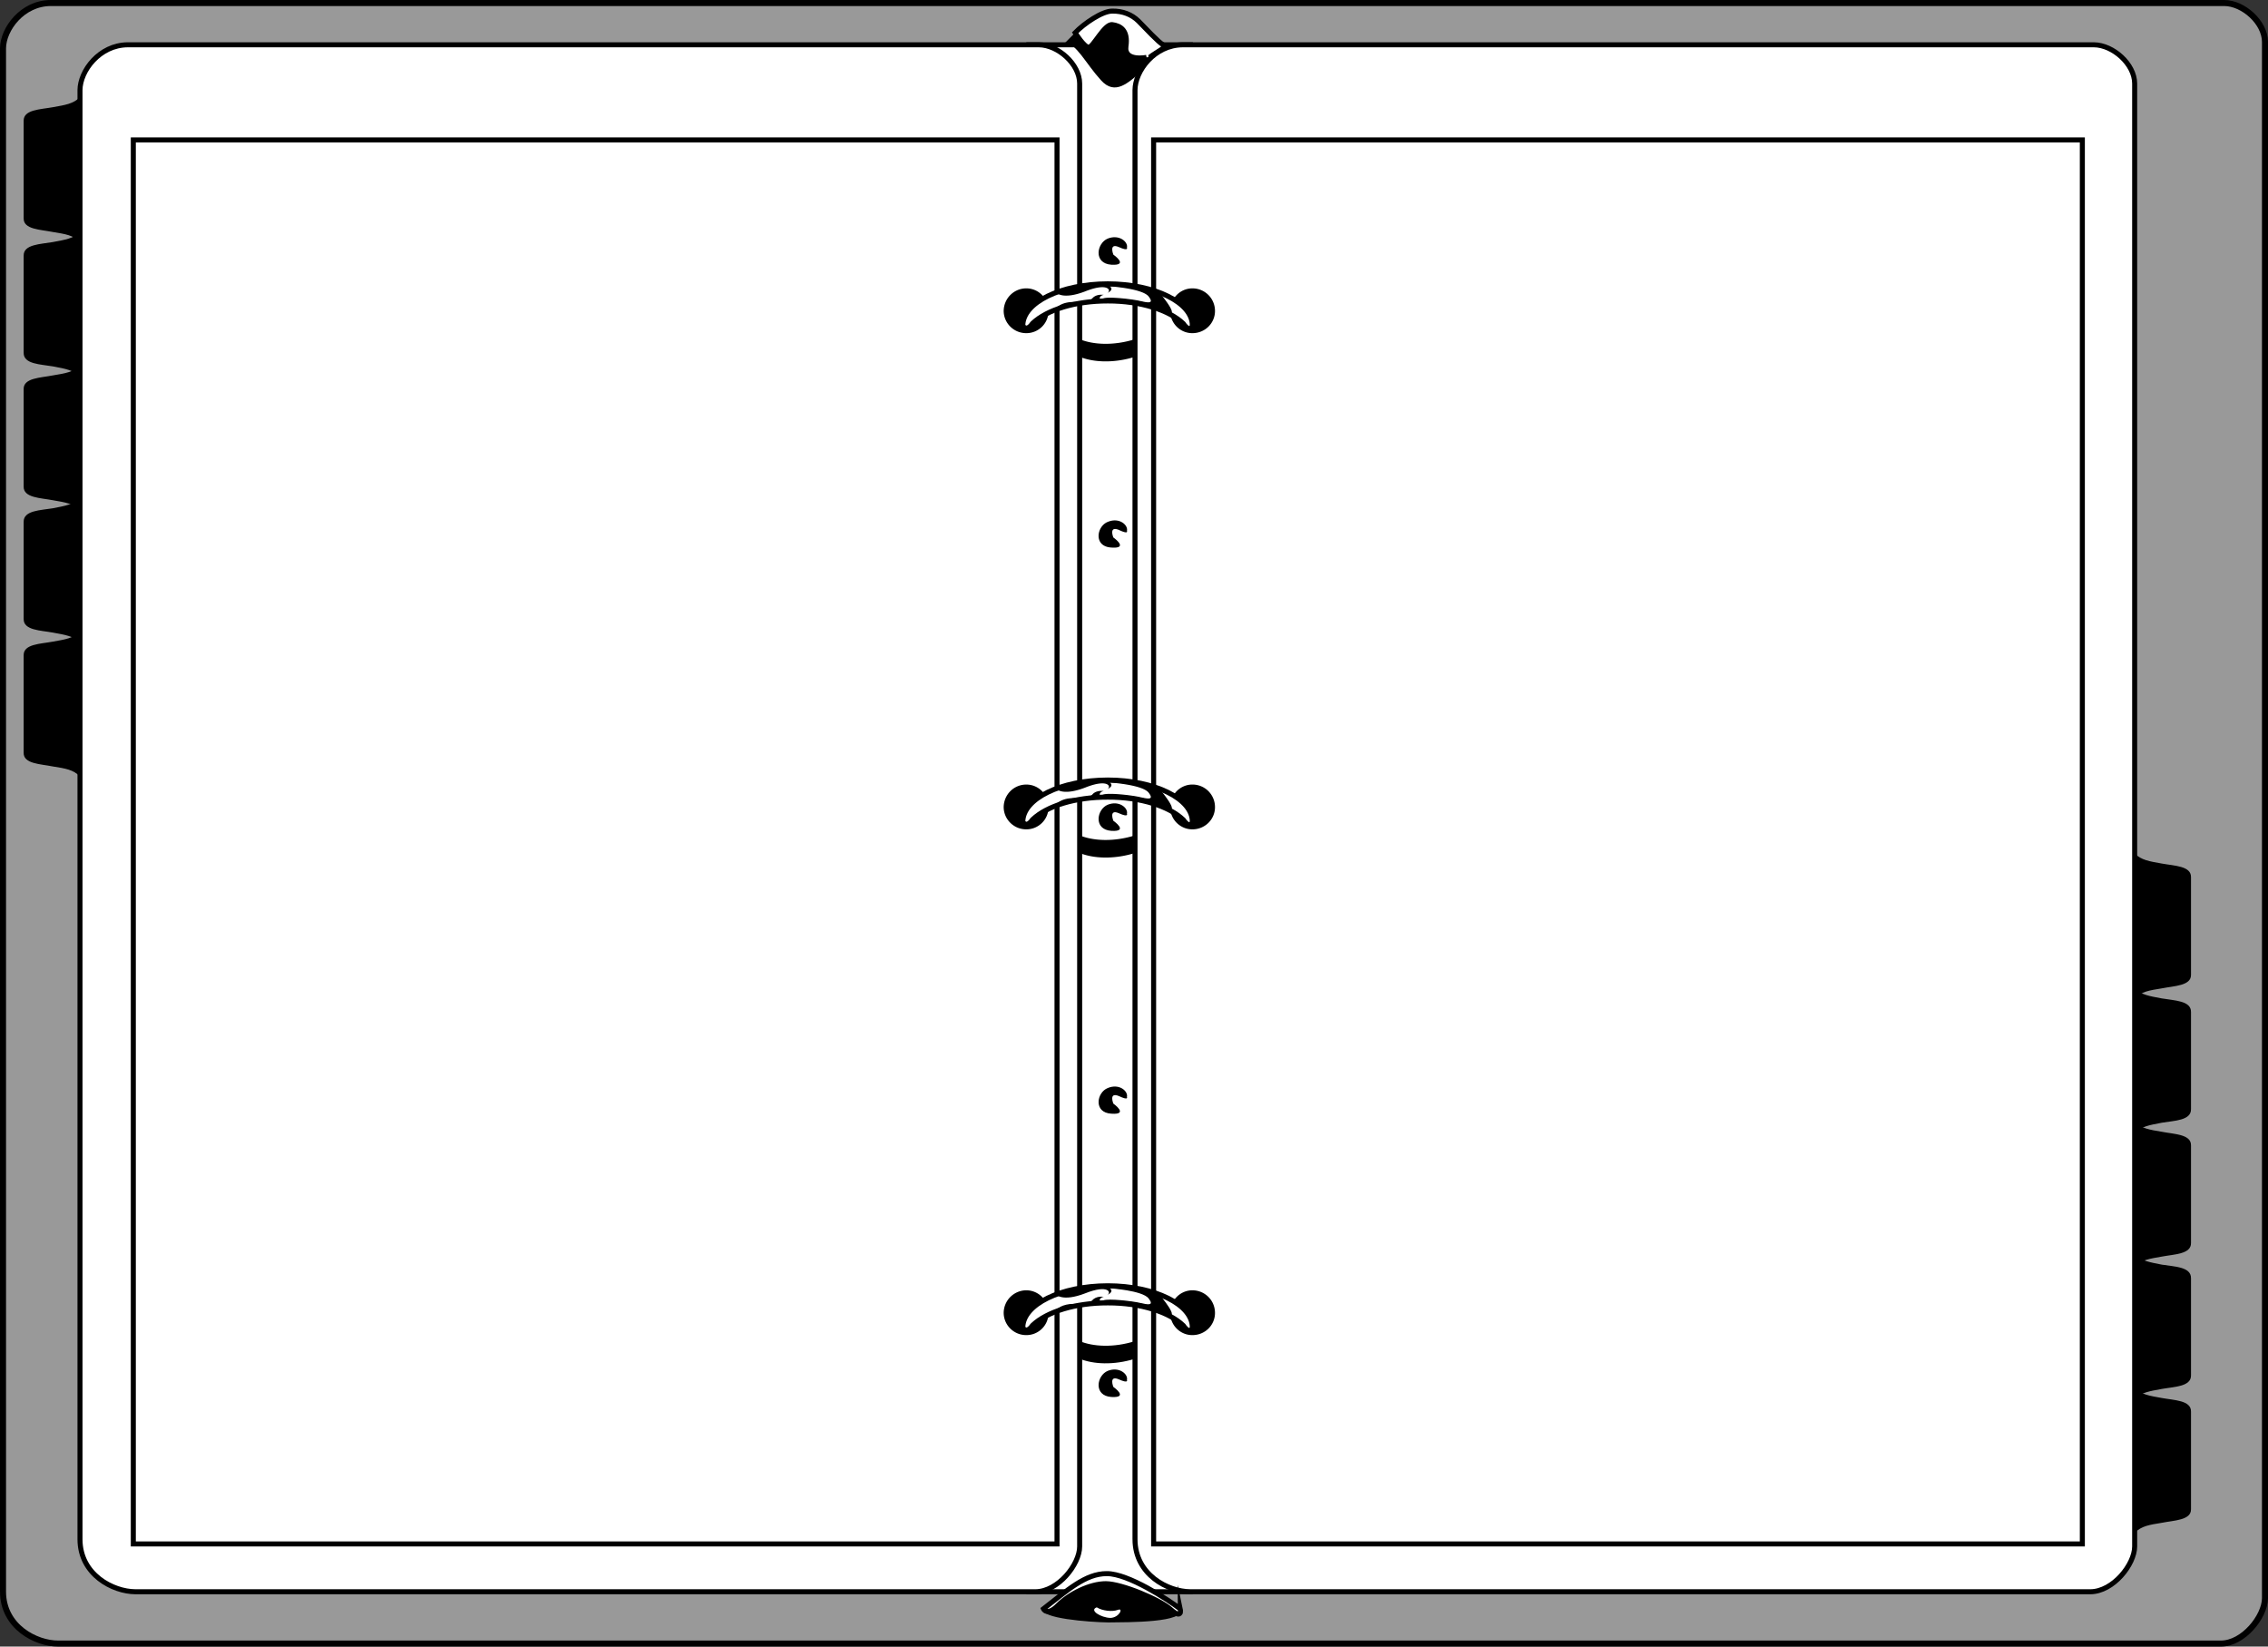 <svg xmlns="http://www.w3.org/2000/svg" width="450.802" height="327.2"><rect width="100%" height="100%" fill="#333333" stroke="none"/><path fill="#999" d="M.6 316.303V9.6C.62 5.784 4.448.608 10.1.6h432c3.793.008 8.066 3.832 8.102 7.703V317.6c-.036 3.629-4.309 9.031-8.801 9H11.6c-4.453.031-10.98-3.344-11-10.297"/><path fill="none" stroke="#000" stroke-miterlimit="10" stroke-width="1.2" d="M.6 316.303V9.6C.62 5.784 4.448.608 10.1.6h432c3.793.008 8.066 3.832 8.102 7.703V317.6c-.036 3.629-4.309 9.031-8.801 9H11.6c-4.453.031-10.98-3.344-11-10.297zm0 0"/><path fill="#fff" d="M236.6 8.9v307.403h-32.102V8.901H236.6"/><path fill="none" stroke="#000" stroke-miterlimit="10" d="M236.6 8.9v307.403h-32.102V8.901Zm0 0"/><path fill="#fff" stroke="#000" stroke-miterlimit="10" d="M228.498 11.4c1.395-1.116 3.645-2.019 2.704-2.5-.86-.417-3.559-3.343-4.903-4.698-1.355-1.344-3.156-2.02-5.199-2-2.004-.02-5.605 2.457-7.398 4.3 0 0 1.793 2.88 2.699 2.899.894-.02 3.144-4.742 4.699-4.5 1.594.207 3.168 1.105 2.7 4.3-.43 3.106 4.1 2.2 4.1 2.2"/><path d="M213.702 6.502s1.793 2.88 2.699 2.899c.894-.02 3.144-4.742 4.699-4.5 1.594.207 3.168 1.105 2.7 4.3-.43 3.106 4.1 2.2 4.1 2.2s1.095.12 3.598-2.098c0 0-2.39 3.344-4.796 5.098-2.32 1.844-5.02 4.77-7.903 1.5-2.969-3.254-4.879-7.305-7.097-7.399l2-2"/><path fill="#fff" d="M15.9 305.9v-288c.02-3.792 3.845-8.968 9.5-9h181.098c3.82.032 8.098 3.856 8.102 7.7v290.703c-.004 3.578-4.281 8.977-8.8 9H26.9c-4.452-.023-10.98-3.398-11-10.402"/><path fill="none" stroke="#000" stroke-miterlimit="10" d="M15.9 305.9v-288c.02-3.792 3.845-8.968 9.5-9h181.098c3.82.032 8.098 3.856 8.102 7.7v290.703c-.004 3.578-4.281 8.977-8.8 9H26.9c-4.452-.023-10.98-3.398-11-10.402zm0 0"/><path fill="#fff" d="M225.6 305.9v-288c.02-3.792 3.844-8.968 9.5-9h181.102c3.816.032 8.09 3.856 8.097 7.7v290.703c-.008 3.578-4.281 8.977-8.8 9H236.6c-4.457-.023-10.98-3.398-11-10.402"/><path fill="none" stroke="#000" stroke-miterlimit="10" d="M225.6 305.9v-288c.02-3.792 3.844-8.968 9.5-9h181.102c3.816.032 8.09 3.856 8.097 7.7v290.703c-.008 3.578-4.281 8.977-8.8 9H236.6c-4.457-.023-10.98-3.398-11-10.402zm0 0"/><path d="M223.998 161.702c.27-1.122-1.527-2.696-3.796-1.801-2.23.906-2.907 4.957.699 5.199 3.594.207.398-2 .398-2s-.969-2.406 1.102-1.5c1.98.895 1.597.102 1.597.102m0 56.3c.27-1.172-1.527-2.746-3.796-1.8-2.23.855-2.907 4.906.699 5.101 3.594.254.398-2 .398-2s-.969-2.36 1.102-1.5c1.98.942 1.597.2 1.597.2m0-168.801c.27-1.118-1.527-2.696-3.796-1.801-2.23.906-2.907 4.957.699 5.199 3.594.207.398-2 .398-2s-.969-2.406 1.102-1.5c1.98.895 1.597.102 1.597.102m0 225c.27-1.122-1.527-2.696-3.796-1.801-2.23.906-2.907 4.957.699 5.199 3.594.207.398-2 .398-2s-.969-2.406 1.102-1.5c1.98.895 1.597.102 1.597.102M424.3 304.6c1.343-1.371 2.917-1.594 5.402-2 2.464-.496 5.84-.496 5.796-2.7v-19.398c.043-2.246-3.332-2.246-5.796-2.699-2.485-.445-4.059-.672-5.403-2V304.6"/><path d="M424.3 278.002c1.343-1.32 2.917-1.547 5.402-2 2.464-.445 5.84-.445 5.796-2.699v-19.3c.043-2.298-3.332-2.298-5.796-2.7-2.485-.496-4.059-.723-5.403-2.101v28.8"/><path d="M424.3 251.702c1.343-1.344 2.917-1.57 5.402-2 2.464-.47 5.84-.47 5.796-2.7V227.6c.043-2.219-3.332-2.219-5.796-2.7-2.485-.417-4.059-.644-5.403-2v28.802"/><path d="M424.3 225.202c1.343-1.395 2.917-1.622 5.402-2.102 2.464-.418 5.84-.418 5.796-2.7v-19.3c.043-2.27-3.332-2.27-5.796-2.7-2.485-.468-4.059-.695-5.403-2v28.802"/><path d="M424.3 198.4c1.343-1.37 2.917-1.593 5.402-2 2.464-.495 5.84-.495 5.796-2.698v-19.399c.043-2.246-3.332-2.246-5.796-2.703-2.485-.445-4.059-.668-5.403-2v28.8M15.9 154.303c-1.327-1.371-2.905-1.598-5.402-2-2.453-.496-5.828-.496-5.796-2.703v-19.398c-.032-2.243 3.343-2.243 5.796-2.7 2.497-.445 4.075-.668 5.403-2v28.801"/><path d="M15.9 127.702c-1.327-1.32-2.905-1.543-5.402-2-2.453-.446-5.828-.446-5.796-2.7v-19.3c-.032-2.293 3.343-2.293 5.796-2.7 2.497-.496 4.075-.718 5.403-2.101v28.8"/><path d="M15.9 101.4c-1.327-1.343-2.905-1.566-5.402-2-2.453-.468-5.828-.468-5.796-2.698V77.303c-.032-2.219 3.343-2.219 5.796-2.703 2.497-.418 4.075-.64 5.403-2v28.8"/><path d="M15.9 74.9c-1.327-1.394-2.905-1.616-5.402-2.097-2.453-.422-5.828-.422-5.796-2.703V50.803c-.032-2.27 3.343-2.27 5.796-2.703 2.497-.469 4.075-.691 5.403-2v28.8"/><path d="M15.9 48.1c-1.327-1.367-2.905-1.594-5.402-2-2.453-.492-5.828-.492-5.796-2.7V24.003c-.032-2.246 3.343-2.246 5.796-2.699 2.497-.445 4.075-.672 5.403-2V48.1"/><path fill="#fff" d="M210.1 306.803v-279H26.498v279H210.1"/><path fill="none" stroke="#000" stroke-miterlimit="10" d="M210.1 306.803v-279H26.498v279Zm0 0"/><path fill="#fff" d="M413.9 306.803v-279H229.3v279h184.6"/><path fill="none" stroke="#000" stroke-miterlimit="10" d="M413.9 306.803v-279H229.3v279Zm0 0"/><path fill="#fff" d="M234.6 319.702c-2.457-1.848-10.332-7.02-14.602-7-4.277-.02-7.878 3.355-12.597 7 0 0 .668 1.527 2.898-.7 2.27-2.273 6.32-4.297 9.5-4.3 3.121.004 10.77 3.152 13 5.199 2.27 2.004 1.801-.2 1.801-.2"/><path fill="none" stroke="#000" stroke-miterlimit="10" d="M234.6 319.702c-2.457-1.848-10.332-7.02-14.602-7-4.277-.02-7.878 3.355-12.597 7 0 0 .668 1.527 2.898-.7 2.27-2.273 6.32-4.297 9.5-4.3 3.121.004 10.77 3.152 13 5.199 2.27 2.004 1.801-.2 1.801-.2zm0 0"/><path d="M234.6 319.702s.469 2.203-1.8.199c-2.231-2.047-9.88-5.196-13-5.2-3.18.005-7.231 2.028-9.5 4.301-2.231 2.227-2.9.7-2.9.7-.905 1.867 9.106 2.652 12.9 2.699 3.859-.047 15.558.066 14.3-2.7"/><path fill="#fff" d="M217.998 319.4c1.098.704 3.122.93 4.204.5 1.168-.468.27 1.555-1.5 1.602-1.832-.047-4.305-1.507-2.704-2.101"/><path d="M223.998 105.502c.27-1.168-1.527-2.746-3.796-1.8-2.23.855-2.907 4.906.699 5.101 3.594.254.398-2 .398-2s-.969-2.36 1.102-1.5c1.98.942 1.597.2 1.597.2m-20 59.3c2.438.008 4.43-1.984 4.403-4.402.027-2.504-1.965-4.5-4.403-4.5-2.484 0-4.476 1.996-4.5 4.5.024 2.418 2.016 4.41 4.5 4.402m33 0c2.512.008 4.504-1.984 4.5-4.402a4.469 4.469 0 0 0-4.5-4.5c-2.41 0-4.406 1.996-4.398 4.5-.008 2.418 1.988 4.41 4.398 4.402"/><path fill="#fff" d="M236.998 163.303c.04-4.59-7.511-8.293-16.796-8.3-9.34.007-16.891 3.71-16.903 8.3 0 0 .676 1.328 1.903-.402l.097-.098c2.809-2.64 8.418-4.418 14.903-4.402 6.52-.016 12.199 1.812 15 4.5 0 0 1.265 1.957 1.796.402"/><path fill="none" stroke="#000" stroke-miterlimit="10" d="M236.998 163.303c.04-4.59-7.511-8.293-16.796-8.3-9.34.007-16.891 3.71-16.903 8.3 0 0 .676 1.328 1.903-.402l.097-.098c2.809-2.64 8.418-4.418 14.903-4.402 6.52-.016 12.199 1.812 15 4.5 0 0 1.265 1.957 1.796.402zm0 0"/><path d="M209.6 160.202c2.934-1.141 6.594-1.817 10.602-1.801 4.414-.016 8.449.832 11.5 2.199 3.355 1.54-1.204-3.797-1.204-3.797-2.816-1.14-6.414-1.793-10.296-1.8-3.875.007-7.422.64-10.301 1.699 0 0 1.16 1.57 5.8-.2 4.587-1.832 5.262-.144 4.399.301 0 0 1.426-.555.5-1.3 0 0 6.438.406 7.7 2 1.21 1.554-.25 1.218-1.7.898-1.477-.356-6.2-.918-7.3-.5-1.15.484-.759-.64.1-.7 0 0-1.476-.28-2.3.7-.863.933-2.664.597-3.3.699-.602.008-2.927-.14-4.2 1.602m16 9.3c-4.254 1.317-8.305 1.094-11 0v-3.5c2.695 1.106 6.746 1.328 11 0v3.5m-21.602-103.3c2.438.015 4.43-1.98 4.403-4.399.027-2.5-1.965-4.496-4.403-4.5-2.484.004-4.476 2-4.5 4.5.024 2.418 2.016 4.414 4.5 4.399m33 0c2.512.015 4.504-1.98 4.5-4.399a4.474 4.474 0 0 0-4.5-4.5c-2.41.004-4.406 2-4.398 4.5-.008 2.418 1.988 4.414 4.398 4.399"/><path fill="#fff" d="M236.998 64.702c.04-4.582-7.511-8.286-16.796-8.301-9.34.015-16.891 3.719-16.903 8.3 0 0 .676 1.337 1.903-.398l.097-.101c2.809-2.633 8.418-4.41 14.903-4.399 6.52-.012 12.199 1.817 15 4.5 0 0 1.265 1.961 1.796.399"/><path fill="none" stroke="#000" stroke-miterlimit="10" d="M236.998 64.702c.04-4.582-7.511-8.286-16.796-8.301-9.34.015-16.891 3.719-16.903 8.3 0 0 .676 1.337 1.903-.398l.097-.101c2.809-2.633 8.418-4.41 14.903-4.399 6.52-.012 12.199 1.817 15 4.5 0 0 1.265 1.961 1.796.399zm0 0"/><path d="M209.6 61.6c2.934-1.133 6.594-1.809 10.602-1.797 4.414-.012 8.449.836 11.5 2.2 3.355 1.542-1.204-3.801-1.204-3.801-2.816-1.137-6.414-1.786-10.296-1.801-3.875.015-7.422.644-10.301 1.699 0 0 1.16 1.578 5.8-.2 4.587-1.823 5.262-.136 4.399.302 0 0 1.426-.551.5-1.301 0 0 6.438.414 7.7 2 1.21 1.562-.25 1.226-1.7.902-1.477-.351-6.2-.914-7.3-.5-1.15.488-.759-.637.1-.703 0 0-1.476-.273-2.3.703-.863.938-2.664.598-3.3.7-.602.011-2.927-.137-4.2 1.597m16 9.3c-4.254 1.325-8.305 1.098-11 0v-3.5c2.695 1.114 6.746 1.337 11 0v3.5m-21.602 194.403c2.438.016 4.43-1.98 4.403-4.402.027-2.496-1.965-4.492-4.403-4.5a4.514 4.514 0 0 0-4.5 4.5c.024 2.422 2.016 4.418 4.5 4.402m33 0c2.512.016 4.504-1.98 4.5-4.402.004-2.496-1.988-4.492-4.5-4.5-2.41.008-4.406 2.004-4.398 4.5-.008 2.422 1.988 4.418 4.398 4.402"/><path fill="#fff" d="M236.998 263.803c.04-4.582-7.511-8.289-16.796-8.3-9.34.011-16.891 3.718-16.903 8.3 0 0 .676 1.336 1.903-.402l.097-.098c2.809-2.633 8.418-4.414 14.903-4.402 6.52-.012 12.199 1.82 15 4.5 0 0 1.265 1.96 1.796.402"/><path fill="none" stroke="#000" stroke-miterlimit="10" d="M236.998 263.803c.04-4.582-7.511-8.289-16.796-8.3-9.34.011-16.891 3.718-16.903 8.3 0 0 .676 1.336 1.903-.402l.097-.098c2.809-2.633 8.418-4.414 14.903-4.402 6.52-.012 12.199 1.82 15 4.5 0 0 1.265 1.96 1.796.402zm0 0"/><path d="M209.6 260.702c2.934-1.133 6.594-1.813 10.602-1.801 4.414-.012 8.449.84 11.5 2.199 3.355 1.547-1.204-3.797-1.204-3.797-2.816-1.133-6.414-1.789-10.296-1.8-3.875.011-7.422.644-10.301 1.699 0 0 1.16 1.578 5.8-.2 4.587-1.824 5.262-.136 4.399.301 0 0 1.426-.55.5-1.3 0 0 6.438.413 7.7 2 1.21 1.562-.25 1.226-1.7.898-1.477-.348-6.2-.91-7.3-.5-1.15.488-.759-.637.1-.7 0 0-1.476-.273-2.3.7-.863.941-2.664.601-3.3.699-.602.016-2.927-.133-4.2 1.602m16 9.3c-4.254 1.325-8.305 1.098-11 0v-3.5c2.695 1.11 6.746 1.336 11 0v3.5"/></svg>
